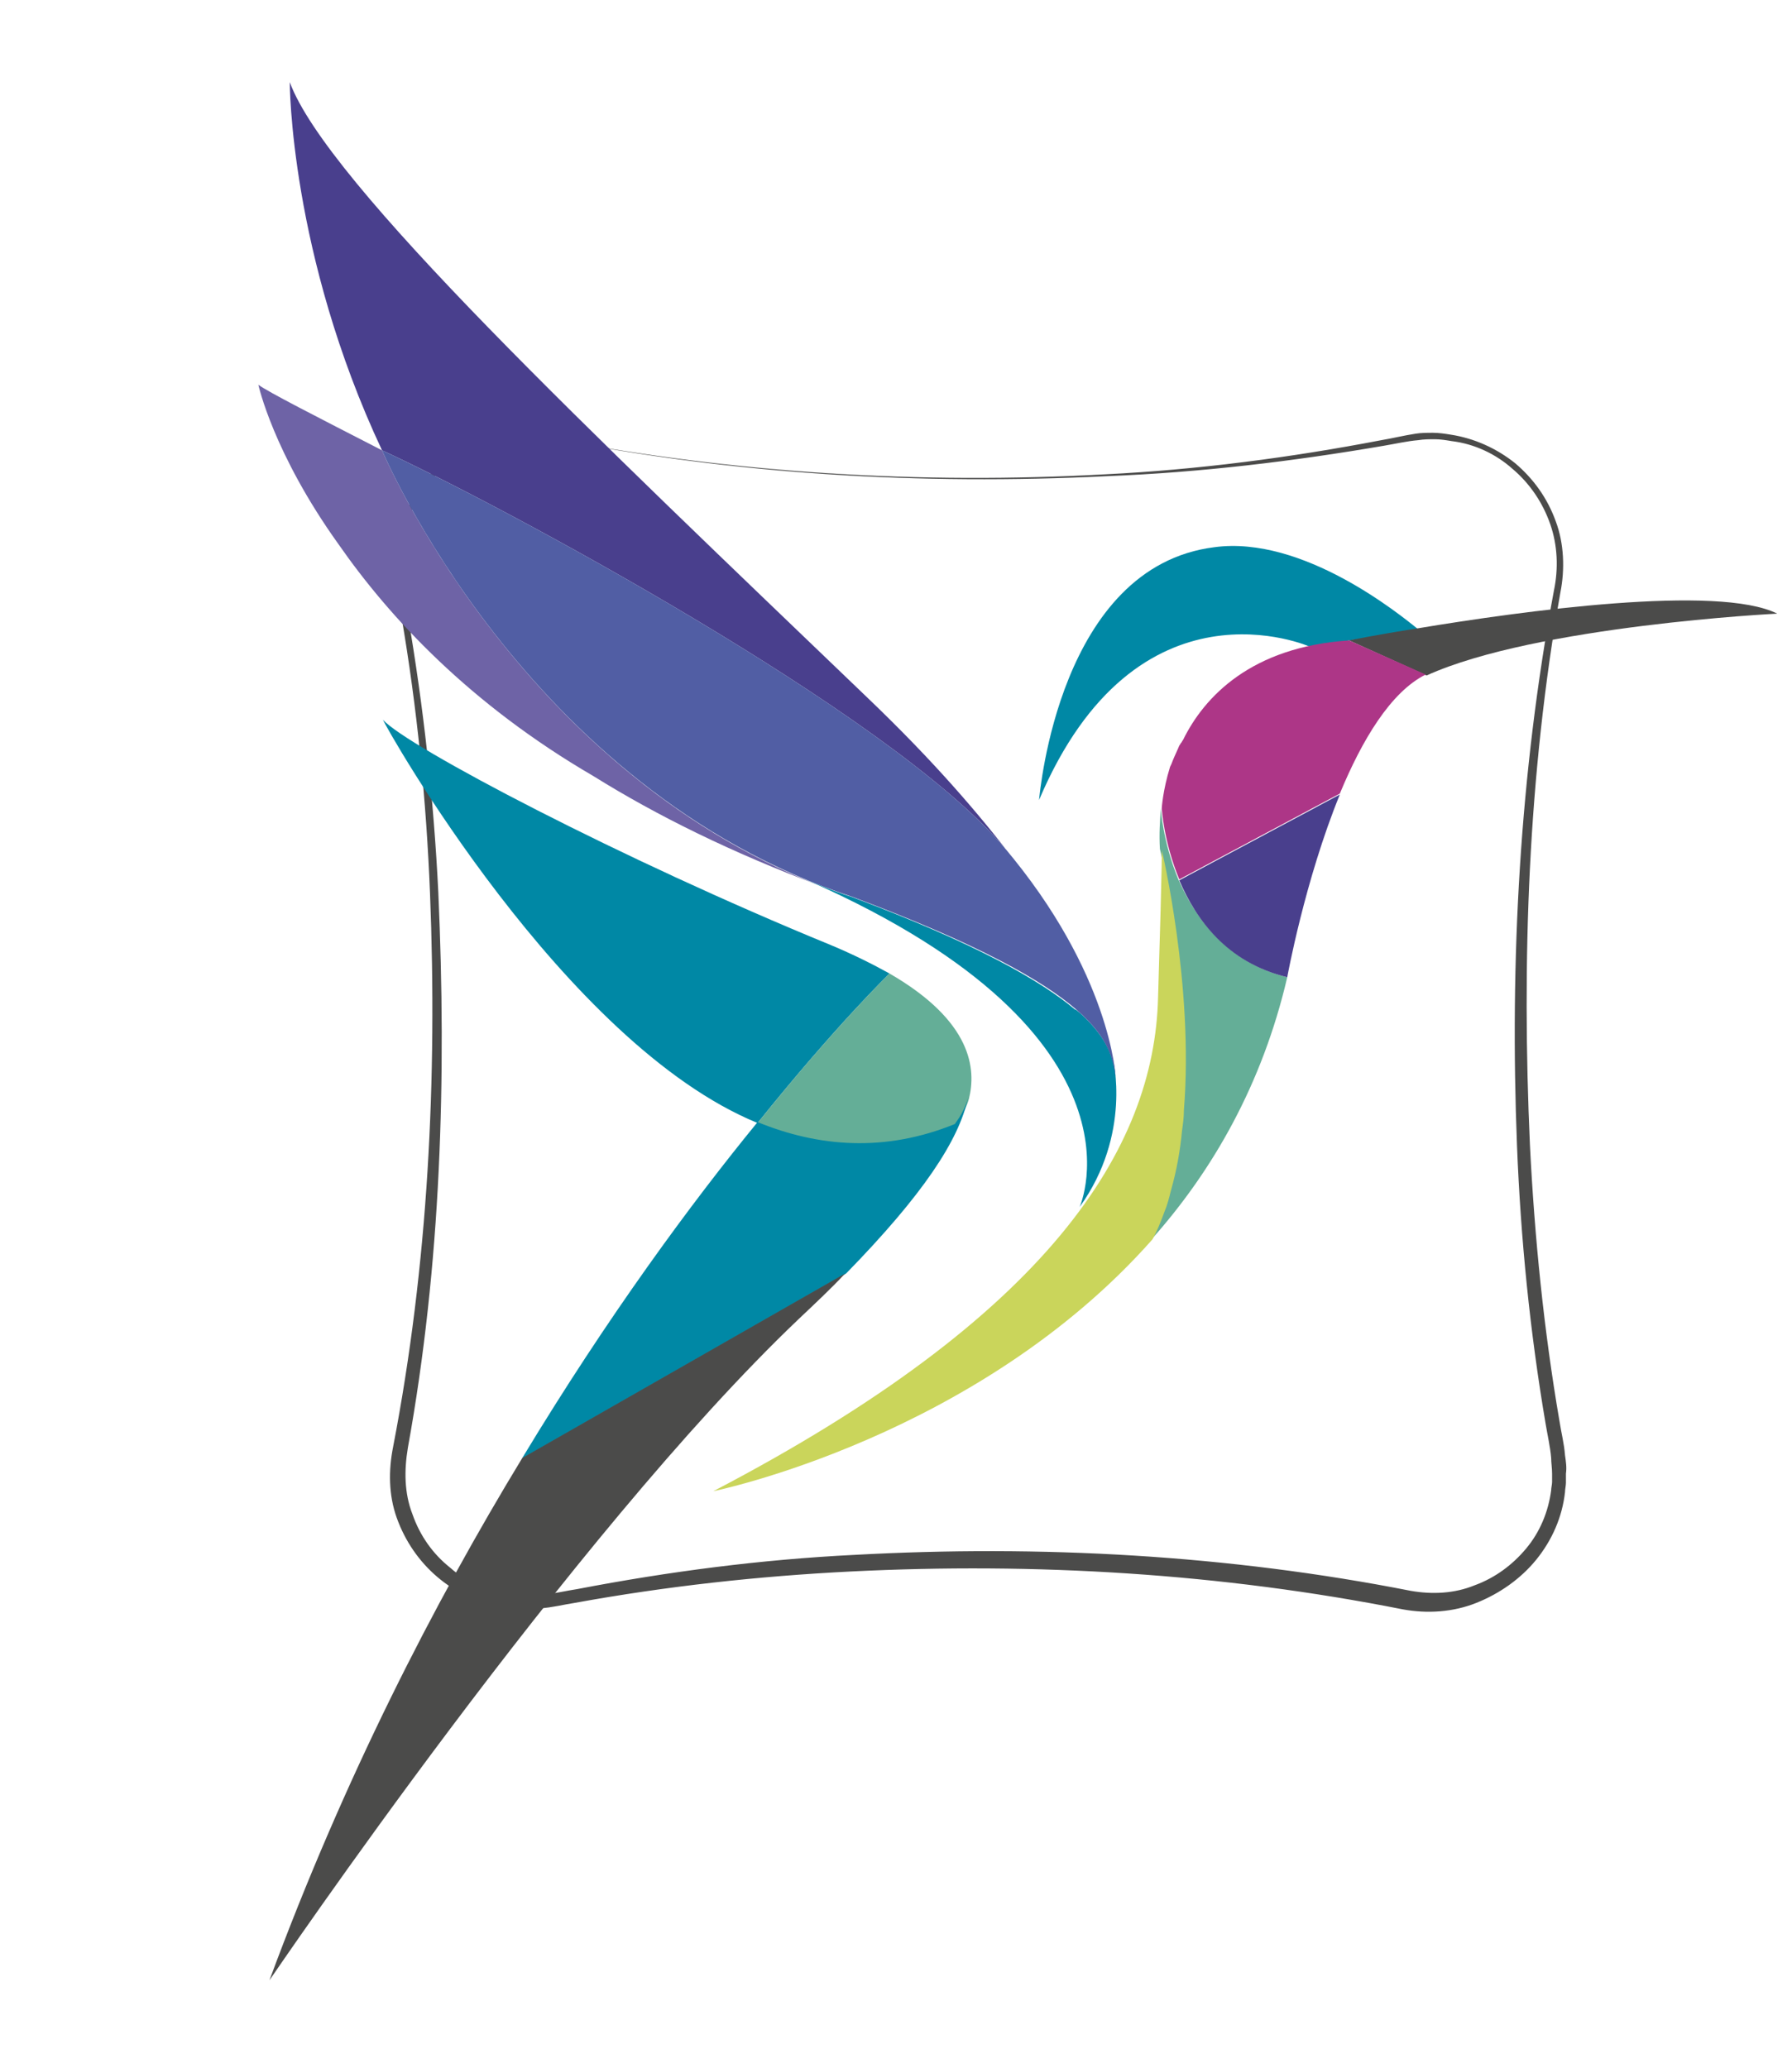 <?xml version="1.0" encoding="utf-8"?>
<!-- Generator: Adobe Illustrator 26.0.1, SVG Export Plug-In . SVG Version: 6.00 Build 0)  -->
<svg version="1.1" id="Calque_1" xmlns="http://www.w3.org/2000/svg" xmlns:xlink="http://www.w3.org/1999/xlink" x="0px" y="0px"
	 viewBox="0 0 194.2 224.1" style="enable-background:new 0 0 194.2 224.1;" xml:space="preserve">
<style type="text/css">
	.st0{fill:#4B4B4A;}
	.st1{fill:#0088A5;}
	.st2{fill:#64AE97;}
	.st3{fill:#2E5175;}
	.st4{fill:#CAD55B;}
	.st5{fill:#493F8D;}
	.st6{fill:#AD3687;}
	.st7{fill:#6E63A6;}
	.st8{fill:#305579;}
	.st9{fill:#515EA4;}
</style>
<g>
	<g>
		<g>
			<path class="st0" d="M59.8,47.5c-2.5-0.5-5.1-0.2-7.4,0.6c-2.3,0.9-4.4,2.4-6,4.3c-1.6,2-2.6,4.4-2.9,6.8c-0.4,2.5,0.2,5,0.7,7.5
				c1.7,9.9,2.8,19.9,3.3,30c0.9,20.1,0.3,40.3-3.3,60.2c-0.4,2.4-0.4,4.9,0.5,7.2c0.8,2.3,2.2,4.3,4.1,5.8c1.8,1.6,4.1,2.6,6.5,2.9
				c0.6,0.1,1.2,0.2,1.8,0.1c0.6,0,1.2,0,1.8-0.1c1.2-0.1,2.4-0.4,3.7-0.6c9.9-1.9,19.9-3.2,30-3.7c20.1-1.1,40.5,0,60.3,3.9
				c2.3,0.4,4.7,0.3,6.9-0.6c2.2-0.8,4.1-2.2,5.6-4s2.4-4,2.7-6.3c0-0.3,0.1-0.6,0.1-0.9v-0.9c0-0.6-0.1-1.2-0.1-1.7
				c-0.1-1.2-0.4-2.5-0.6-3.7c-1.7-10-2.7-20-3.1-30.1c-0.8-20.1,0.3-40.4,4-60.2c0.5-2.4,0.4-4.9-0.4-7.2c-0.8-2.3-2.2-4.4-4.1-6
				c-1.8-1.6-4.1-2.7-6.6-3c-0.6-0.1-1.2-0.2-1.8-0.2c-0.6,0-1.2,0-1.8,0.1c-1.2,0.1-2.5,0.4-3.7,0.6c-9.9,1.7-19.9,2.9-30,3.3
				C99.7,52.6,79.5,51.4,59.8,47.5z M59.8,47.5c19.8,3.8,40,5,60,3.9c10-0.5,20-1.8,29.9-3.7c1.2-0.2,2.4-0.5,3.7-0.7
				c0.6-0.1,1.3-0.1,1.9-0.1s1.3,0.1,1.9,0.2c2.6,0.4,5,1.5,7,3.1c2,1.7,3.5,3.8,4.4,6.3c0.9,2.4,1,5.2,0.5,7.7
				c-3.5,19.8-4.2,39.9-3.3,59.9c0.5,10,1.5,20,3.2,29.9c0.2,1.3,0.5,2.4,0.6,3.7c0.1,0.7,0.2,1.3,0.1,2v1c0,0.3-0.1,0.7-0.1,1
				c-0.3,2.7-1.4,5.2-3.1,7.3s-4,3.7-6.5,4.7s-5.3,1.2-8,0.7c-19.7-3.9-39.8-5.1-59.8-4.1c-10,0.5-20,1.6-29.9,3.4
				c-1.3,0.2-2.4,0.5-3.8,0.6c-0.7,0.1-1.3,0.1-2,0.1s-1.3-0.1-2-0.2c-2.6-0.4-5.1-1.6-7.1-3.3s-3.5-3.9-4.4-6.4s-0.9-5.2-0.4-7.7
				c3.8-19.7,4.8-39.9,4-60c-0.4-10-1.4-20.1-3.1-30c-0.4-2.5-1-5-0.6-7.5c0.3-2.5,1.4-4.9,2.9-6.9c1.6-2,3.7-3.5,6.1-4.3
				C54.7,47.2,57.3,47,59.8,47.5z"/>
		</g>
		<g>
			<g>
				<path class="st1" d="M96.4,105.5c0,0-5.8,5.6-14.3,16.2c-21-8.6-40.3-42.9-40.6-43.7c2.6,2.9,25.8,15.1,48.5,24.4
					C92.4,103.4,94.6,104.5,96.4,105.5z"/>
				<path class="st2" d="M96.4,105.5c0,0-5.8,5.6-14.3,16.2c6.6,2.7,13.8,3.3,21.4,0.2c0,0,1-1.1,1.5-2.8l0,0
					C105.8,115.9,105.4,110.7,96.4,105.5z"/>
				<path class="st1" d="M104.9,119c-1,4.6-4.9,10.5-13.2,19l-35,20c0,0,0,0-0.1,0l0,0c9.3-15.4,18.3-27.6,25.5-36.4
					c6.6,2.7,13.8,3.3,21.4,0.2C103.4,121.8,104.4,120.8,104.9,119z"/>
				<path class="st3" d="M56.6,158.1L56.6,158.1L56.6,158.1L56.6,158.1z"/>
				<path class="st1" d="M142,70.1c0,0-18.8-8.4-29.4,16.6c0.1-0.8,2.2-25.3,19-27.4c9.6-1.3,20.1,7.3,22.1,8.9L142,70.1z"/>
				<path class="st2" d="M139.5,105.9c-2.7,11.6-8.1,21-14.7,28.4c0.5-0.9,0.9-1.9,1.3-3c0.3-0.7,0.5-1.5,0.7-2.3
					c0.6-2.1,1-4.3,1.2-6.5c0.1-0.7,0.2-1.4,0.2-2.2c1.1-13.6-2.5-28.3-2.5-28.3c-0.1-1.6,0-3,0.1-4.4c0,0,0.2,3.6,1.9,7.7l0,0
					C129.6,99.6,133,104.3,139.5,105.9z"/>
				<path class="st0" d="M153.6,68.1c-4.5,0.7-7.4,1.3-7.4,1.3l8.4,3.8c11.9-5.4,38-6.7,38-6.7C186.2,63.3,165,66.2,153.6,68.1z
					 M153.6,68.2C153.7,68.2,153.7,68.2,153.6,68.2L153.6,68.2z"/>
				<path class="st4" d="M125.9,92.1c0,0,0.1-0.4-0.4,16c-0.4,16.4-11.8,34.5-48.2,53.5c0,0,28.6-5.8,47.6-27.3l0,0
					c0.5-0.9,0.9-1.9,1.3-3c0.3-0.7,0.5-1.5,0.7-2.3c0.6-2.1,1-4.3,1.2-6.5c0.1-0.7,0.2-1.4,0.2-2.2
					C129.4,106.8,125.9,92.1,125.9,92.1z"/>
				<path class="st3" d="M56.6,158.1L56.6,158.1L56.6,158.1L56.6,158.1z"/>
				<path class="st0" d="M56.6,158L56.6,158L56.6,158L56.6,158C56.6,158.1,56.6,158.1,56.6,158C56.6,158.1,56.6,158.1,56.6,158
					c-9.6,15.8-19.3,34.7-27.4,56.6c0.5-0.7,32.7-48.2,57.4-71.7c1.8-1.7,3.5-3.3,5-4.9l0,0L56.6,158z"/>
				<path class="st5" d="M130.6,93.9l-2.8,1.5c1.8,4.2,5.1,8.9,11.7,10.5c0,0,1.9-10.5,5.7-19.8L130.6,93.9z"/>
				<path class="st6" d="M146.2,69.4c-10.6,0.7-15.7,6.1-18,10.8c-0.1,0.1-0.1,0.2-0.2,0.3c-0.1,0.1-0.1,0.2-0.2,0.3
					c-0.2,0.5-0.5,1.1-0.7,1.6c-0.1,0.3-0.2,0.5-0.3,0.7l0,0c-0.8,2.6-0.9,4.5-0.9,4.5s0.2,3.6,1.9,7.7l0,0l2.8-1.5l14.6-7.8l0,0
					c2.4-5.8,5.5-11,9.3-12.9L146.2,69.4z"/>
			</g>
			<path class="st7" d="M41.4,48.8c-7.2-3.7-12.3-6.3-13.4-7.1c0,0,1.6,7.4,8.7,17.3c5.5,7.9,14.2,17.3,27.6,25.1
				c6.9,4.3,15,8.3,24.6,11.9C55.8,83.1,41.4,48.8,41.4,48.8z"/>
			<path class="st5" d="M108.8,91.8c0.4,0.4,0.7,0.9,1,1.3l0.1,0.1c-3.8-5-8.8-10.8-15.8-17.5C64,46.8,35.4,19.8,31.4,8.9
				c0,0,0,18.6,10,39.9C53.8,54.5,96.5,77.3,108.8,91.8z"/>
			<g>
				<path class="st8" d="M85.9,94.7L85.9,94.7L85.9,94.7z"/>
				<path class="st1" d="M120.6,114.7L120.6,114.7c0.2,1.3,0.3,2,0.3,2c-0.2-1.6-0.5-3.5-3-6.1c0,0,0,0-0.1-0.1
					c-0.3-0.3-0.7-0.7-1.1-1c0,0-0.1-0.1-0.2-0.1c-3.7-3.1-10.6-7.1-24.2-12.2c-2.2-0.7-4.3-1.6-6.4-2.5
					c39.8,16.9,31.1,36.1,31.1,36.1C122.7,122.9,120.6,114.7,120.6,114.7z"/>
			</g>
			<path class="st9" d="M41.4,48.8c0,0,15.4,36.7,51,48.4c27.3,10.2,27.9,15.9,28.5,19.5c0,0-0.5-11.2-12.1-24.9
				C96.5,77.3,53.8,54.5,41.4,48.8z"/>
		</g>
	</g>
</g>
</svg>
